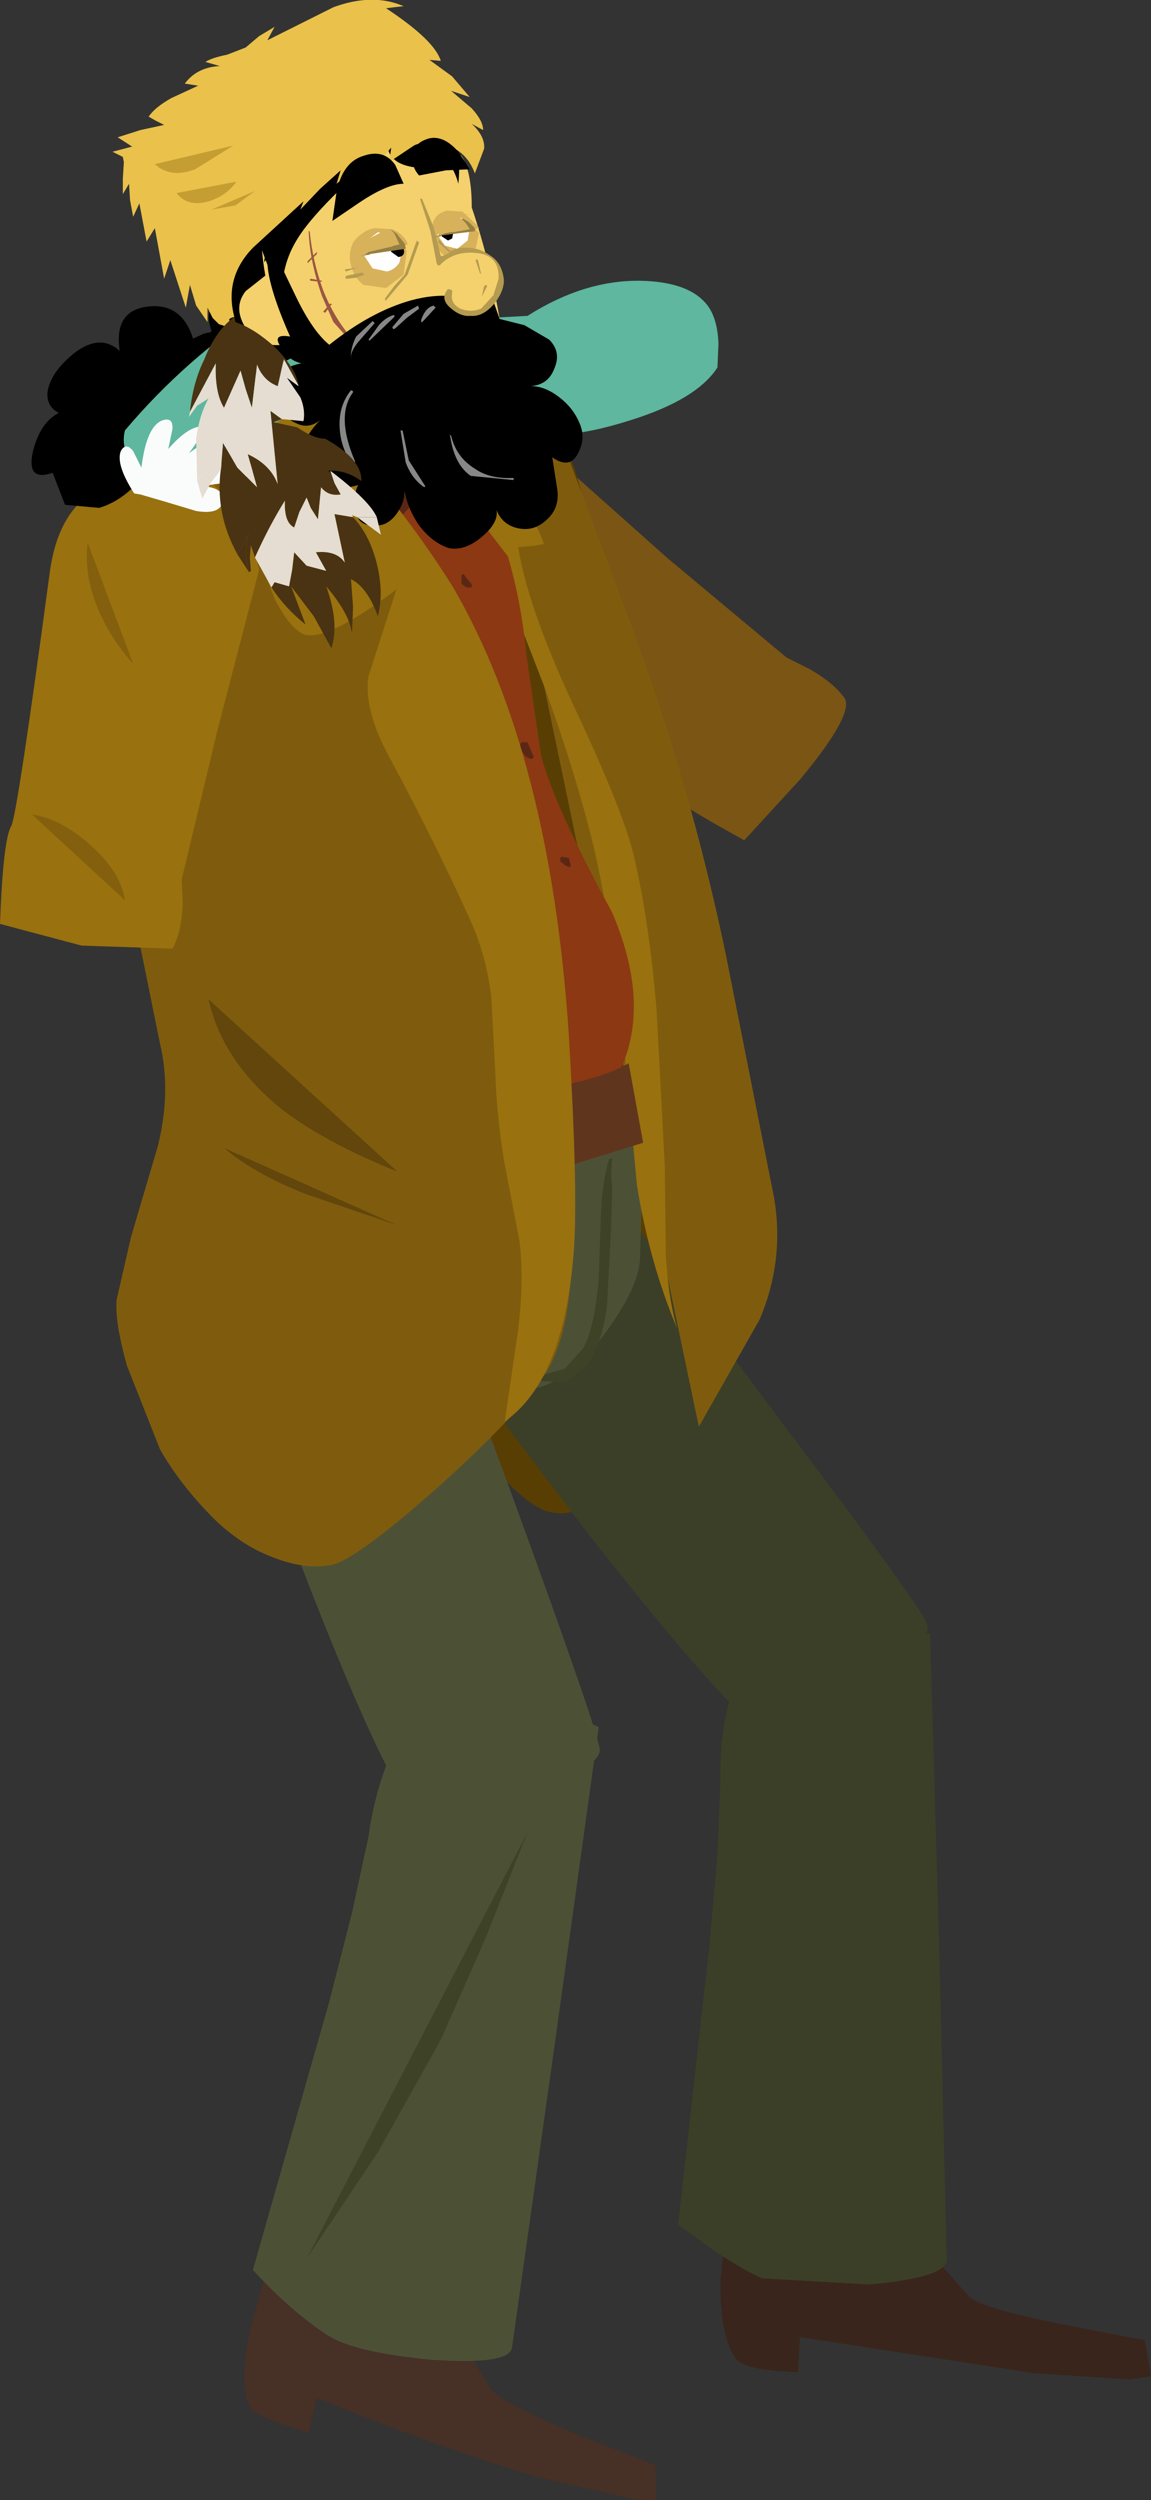 <?xml version="1.0" encoding="UTF-8" standalone="no"?>
<svg xmlns:xlink="http://www.w3.org/1999/xlink" height="121.1px" width="55.75px" xmlns="http://www.w3.org/2000/svg">
  <rect width="100%" height="100%" fill="#333333" stroke="none"/>
  <g transform="matrix(1.0, 0.0, 0.0, 1.0, 1.6, 0.6)">
    <path d="M33.15 17.2 L33.2 16.05 Q33.15 14.7 32.55 14.05 31.65 13.05 29.45 13.0 26.7 12.95 23.95 14.7 L17.4 15.05 17.2 14.9 16.6 15.0 Q15.95 15.5 15.45 16.65 14.85 18.25 15.9 18.85 17.0 19.45 20.0 19.45 L22.75 19.3 Q24.2 20.2 25.15 20.35 26.25 20.6 28.95 19.75 32.15 18.75 33.15 17.2" fill="#5eb79e" fill-rule="evenodd" stroke="none"/>
    <path d="M18.85 22.4 Q17.65 24.9 17.7 26.3 17.75 28.55 20.35 30.35 30.0 36.9 30.4 37.55 30.9 38.15 34.45 40.1 L37.2 37.1 Q39.8 33.95 39.3 33.2 38.75 32.45 37.6 31.8 L36.5 31.25 30.75 26.45 24.8 21.15 22.3 20.85 Q19.6 20.85 18.85 22.4" fill="#7a5513" fill-rule="evenodd" stroke="none"/>
    <path d="M25.4 20.3 Q23.75 18.1 20.75 19.95 18.3 21.4 16.95 23.85 14.6 27.85 14.55 35.1 14.45 39.2 15.05 47.0 15.6 61.9 21.3 69.3 23.45 72.0 24.75 72.55 26.65 73.25 28.55 70.65 L30.15 68.3 Q31.1 66.8 31.1 65.75 L31.25 65.75 Q31.25 64.8 30.75 63.8 30.3 62.8 30.3 61.8 L30.75 53.85 31.0 45.9 Q30.9 41.85 29.9 37.15 L27.7 28.6 26.8 24.3 Q26.2 21.45 25.4 20.3" fill="#593e03" fill-rule="evenodd" stroke="none"/>
    <path d="M28.7 57.9 L19.1 63.45 26.9 73.7 Q34.95 83.95 36.05 83.6 37.7 83.15 40.55 81.15 43.6 78.95 43.3 78.05 43.1 77.35 35.9 67.8 28.75 58.25 28.7 57.9" fill="#3c3f27" fill-rule="evenodd" stroke="none"/>
    <path d="M24.45 19.35 Q23.65 18.6 21.6 17.55 L32.25 68.5 35.2 63.3 Q36.4 60.45 35.9 57.45 L33.55 45.6 Q31.85 37.45 29.0 29.75 L26.15 22.15 Q25.5 20.35 24.45 19.35" fill="#7f5c0d" fill-rule="evenodd" stroke="none"/>
    <path d="M49.95 112.0 Q45.95 111.2 45.35 110.65 L43.85 108.95 43.05 107.9 33.55 107.25 33.3 109.8 Q33.25 112.55 34.05 113.65 34.4 114.2 37.05 114.3 L37.15 112.6 48.5 114.35 53.1 114.65 54.15 114.5 53.85 112.75 49.95 112.0" fill="#3a251c" fill-rule="evenodd" stroke="none"/>
    <path d="M43.45 78.55 L42.05 78.2 38.8 77.65 Q34.15 77.3 34.05 79.8 L33.7 81.9 Q33.25 83.65 33.3 85.55 L33.15 89.3 32.75 93.75 31.25 107.15 32.55 108.1 Q34.1 109.2 35.3 109.75 L40.5 110.05 Q44.3 109.7 44.25 108.85 L43.9 94.15 43.45 78.55" fill="#3c3f27" fill-rule="evenodd" stroke="none"/>
    <path d="M29.4 60.25 Q29.4 61.7 27.65 64.05 25.6 66.95 23.05 66.75 L16.15 66.1 Q12.0 65.3 11.45 63.7 10.75 61.75 10.75 59.15 10.75 56.35 11.65 55.35 12.4 54.45 12.4 52.8 L12.3 51.3 29.6 53.9 29.4 60.25" fill="#4c5136" fill-rule="evenodd" stroke="none"/>
    <path d="M28.05 55.55 L28.0 55.5 27.9 55.55 Q27.55 56.7 27.5 58.4 L27.4 61.35 Q27.2 63.7 26.65 64.7 L25.75 65.7 25.2 65.85 24.65 66.0 24.55 66.15 24.65 66.3 25.8 66.35 26.75 65.6 Q27.5 64.7 27.8 62.7 L28.0 58.85 28.05 56.95 28.0 56.25 28.05 55.55" fill="#3e4227" fill-rule="evenodd" stroke="none"/>
    <path d="M11.35 15.75 L11.7 18.2 11.85 20.3 18.25 19.35 14.15 12.0 11.35 15.75" fill="#ddb654" fill-rule="evenodd" stroke="none"/>
    <path d="M22.4 21.85 L22.6 22.2 Q22.0 21.15 20.4 20.0 18.8 18.85 17.65 18.6 18.1 19.7 19.85 21.95 21.5 24.15 21.9 25.45 L23.5 29.4 24.8 32.75 Q26.35 37.05 27.2 40.6 28.1 44.7 28.5 48.7 L29.25 56.8 Q29.85 60.55 31.2 63.75 30.8 62.45 30.65 60.25 L30.6 55.85 30.2 48.3 Q29.85 44.05 29.1 40.85 28.6 38.7 26.1 33.4 23.95 28.75 23.5 25.9 L24.15 25.85 24.75 25.75 Q24.25 24.3 22.4 21.85" fill="#99710e" fill-rule="evenodd" stroke="none"/>
    <path d="M19.2 60.6 L8.45 63.1 13.0 75.25 Q17.7 87.4 18.9 87.35 20.55 87.4 23.9 86.3 27.45 85.05 27.45 84.15 27.4 83.35 23.3 72.1 19.2 60.95 19.2 60.6" fill="#4c5136" fill-rule="evenodd" stroke="none"/>
    <path d="M13.75 115.55 Q19.9 118.05 24.55 119.4 L29.1 120.45 30.15 120.5 30.15 118.8 26.45 117.35 Q22.7 115.8 22.15 115.1 L21.0 113.15 20.5 112.0 11.25 109.6 10.55 112.1 Q9.95 114.75 10.5 116.0 10.7 116.35 12.05 116.8 L13.35 117.25 13.75 115.55" fill="#473025" fill-rule="evenodd" stroke="none"/>
    <path d="M20.2 22.85 L20.35 22.9 23.0 26.35 Q23.65 28.55 23.9 31.15 L24.6 35.95 Q25.2 38.35 28.05 43.6 30.1 48.4 28.15 51.8 26.1 55.35 20.75 55.95 L11.9 55.4 Q9.25 54.8 8.15 53.7 7.2 52.65 6.45 49.9 5.4 45.95 5.35 42.75 5.2 37.95 5.35 35.25 5.55 30.75 6.6 27.85 7.4 25.65 9.1 23.8 10.9 21.85 13.0 20.95 L17.2 20.6 Q19.6 21.0 20.2 22.85" fill="#8c3813" fill-rule="evenodd" stroke="none"/>
    <path d="M11.5 17.85 L11.3 17.7 11.15 17.9 Q11.3 19.95 12.15 21.9 13.05 24.15 14.15 24.8 L16.85 25.0 Q18.05 24.5 18.85 23.1 19.0 22.9 18.75 22.75 18.45 22.65 18.4 22.9 L17.4 24.15 Q16.7 24.75 15.95 24.8 14.35 24.9 13.35 23.25 12.7 22.1 12.2 20.65 11.8 19.6 11.5 17.85" fill="#5b2715" fill-rule="evenodd" stroke="none"/>
    <path d="M20.85 27.2 L20.75 27.25 20.75 27.65 Q20.95 27.9 21.15 27.85 L21.25 27.85 21.25 27.7 21.0 27.4 20.85 27.2" fill="#5b2715" fill-rule="evenodd" stroke="none"/>
    <path d="M23.95 35.35 L23.75 35.35 Q23.6 35.35 23.6 35.5 23.7 36.05 24.1 36.15 L24.2 36.15 24.25 36.05 23.95 35.35" fill="#5b2715" fill-rule="evenodd" stroke="none"/>
    <path d="M25.65 41.2 L25.75 41.3 25.95 41.4 26.05 41.35 25.95 40.95 25.6 40.9 Q25.5 40.95 25.55 41.1 L25.55 41.15 25.65 41.2" fill="#5b2715" fill-rule="evenodd" stroke="none"/>
    <path d="M28.85 50.9 Q26.35 52.35 18.45 52.8 L11.0 52.95 11.05 55.55 14.7 56.5 18.7 56.75 21.4 56.6 24.25 56.4 29.55 54.75 28.85 50.9" fill="#60351d" fill-rule="evenodd" stroke="none"/>
    <path d="M12.5 19.15 L12.65 19.4 Q11.15 17.55 7.6 20.9 5.1 23.35 3.65 25.85 2.25 28.5 2.1 29.5 2.0 30.45 2.7 33.4 L4.6 42.3 6.15 49.95 Q6.7 52.25 6.05 54.9 L4.75 59.3 4.05 62.35 Q3.95 63.4 4.55 65.55 L6.15 69.6 Q7.15 71.35 8.8 73.0 10.1 74.25 11.55 74.8 13.15 75.45 14.45 75.2 15.65 74.95 19.65 71.4 23.65 67.8 24.9 65.8 26.4 63.2 26.0 57.75 25.05 51.8 24.85 49.5 23.9 40.3 22.15 33.5 21.65 31.35 20.7 29.35 19.65 27.2 18.3 25.65 L15.55 22.15 Q14.1 20.2 12.5 19.15" fill="#7f5c0d" fill-rule="evenodd" stroke="none"/>
    <path d="M8.45 18.25 Q8.25 19.7 9.2 22.2 L10.8 26.05 11.7 28.4 Q12.5 29.95 13.2 30.15 14.35 30.4 17.6 27.95 L16.25 32.15 Q16.0 33.8 17.3 36.15 19.4 40.05 21.15 43.9 21.95 45.65 22.2 47.7 L22.4 51.55 Q22.45 53.25 22.8 55.55 L23.55 59.45 Q23.8 61.25 23.5 63.8 L22.85 68.25 Q25.75 66.2 26.2 59.9 26.4 57.05 25.95 49.5 25.05 35.95 20.35 27.85 18.35 24.65 15.55 21.4 11.85 17.05 10.25 17.25 9.65 17.25 9.2 17.6 8.7 17.9 8.95 18.2 L8.45 18.25" fill="#99710e" fill-rule="evenodd" stroke="none"/>
    <path d="M11.95 53.05 Q14.05 54.7 17.65 56.15 L8.5 47.8 Q9.15 50.75 11.95 53.05" fill="#63460b" fill-rule="evenodd" stroke="none"/>
    <path d="M13.25 57.25 L17.65 58.75 9.25 55.0 Q10.7 56.25 13.25 57.25" fill="#63460b" fill-rule="evenodd" stroke="none"/>
    <path d="M27.4 83.05 L26.0 82.45 Q24.35 81.8 22.95 81.45 18.4 80.35 17.9 82.85 L17.15 84.8 Q16.5 86.5 16.25 88.35 L15.45 92.05 14.35 96.35 10.65 109.35 Q12.5 111.35 14.25 112.5 15.55 113.35 19.35 113.7 23.1 113.95 23.2 113.1 L25.25 98.55 27.4 83.05" fill="#4c5136" fill-rule="evenodd" stroke="none"/>
    <path d="M21.95 93.2 L23.95 88.15 13.25 108.8 16.7 103.65 19.75 98.2 21.95 93.2" fill="#3e4227" fill-rule="evenodd" stroke="none"/>
    <path d="M10.95 27.0 Q10.7 25.85 10.1 24.65 8.9 22.35 7.2 22.3 4.45 22.35 3.25 23.05 1.2 24.05 0.8 27.2 -0.75 38.75 -1.05 39.4 -1.45 40.05 -1.6 44.15 L2.35 45.2 6.75 45.35 Q7.2 44.55 7.25 43.15 L7.2 42.0 8.95 34.7 10.95 27.0" fill="#99710e" fill-rule="evenodd" stroke="none"/>
    <path d="M2.65 25.7 Q2.45 27.2 3.15 28.9 3.8 30.4 4.85 31.55 L2.65 25.7" fill="#845f0d" fill-rule="evenodd" stroke="none"/>
    <path d="M-0.05 38.85 L4.45 43.0 Q4.25 41.65 2.8 40.35 1.35 39.05 -0.05 38.85" fill="#845f0d" fill-rule="evenodd" stroke="none"/>
    <path d="M8.55 15.5 L9.35 16.55 9.05 16.4 Q9.7 17.3 9.85 18.3 10.05 19.45 9.5 20.4 9.0 21.4 7.75 21.85 6.4 22.4 6.15 21.0 L5.0 22.85 Q4.2 23.7 3.2 24.0 L1.55 23.85 0.95 22.3 Q-0.35 22.75 0.0 21.25 0.35 19.85 1.25 19.4 0.65 19.1 0.7 18.4 0.8 17.7 1.45 17.0 3.05 15.35 4.2 16.4 3.9 14.45 5.55 14.25 7.2 14.05 7.75 15.8 L8.3 15.55 8.55 15.5" fill="#000000" fill-rule="evenodd" stroke="none"/>
    <path d="M16.8 16.5 L18.75 15.0 19.5 14.0 19.7 13.35 19.9 12.2 Q19.9 11.4 19.45 11.4 L17.9 10.95 Q17.0 10.8 16.2 11.25 13.65 12.45 11.25 14.25 7.4 16.75 4.45 20.25 4.3 20.85 4.55 21.45 4.95 22.45 5.9 23.05 L6.15 23.25 13.8 18.65 16.8 16.5" fill="#5eb79e" fill-rule="evenodd" stroke="none"/>
    <path d="M4.9 23.3 L5.2 23.35 6.4 23.7 7.9 24.15 Q9.1 24.35 9.2 23.65 9.25 22.95 8.0 22.95 10.55 22.7 10.65 22.2 10.75 21.7 9.65 21.7 L8.3 21.8 Q8.6 21.45 9.35 21.0 L10.4 20.25 Q9.4 20.0 7.55 21.35 8.25 20.45 8.2 20.05 7.5 20.05 6.55 21.15 L6.75 20.2 Q6.8 19.6 6.3 19.75 5.5 20.0 5.25 22.05 L4.85 21.25 Q4.5 20.8 4.25 21.25 4.0 21.9 4.9 23.3" fill="#fafcfc" fill-rule="evenodd" stroke="none"/>
    <path d="M17.95 3.45 Q18.65 3.85 19.2 4.6 L20.15 5.9 12.5 16.75 10.95 17.55 10.65 17.55 Q9.85 17.4 9.25 16.2 L9.35 16.55 8.55 15.5 8.65 15.45 Q8.25 14.25 9.05 14.1 L7.9 12.3 Q7.5 11.3 7.45 10.25 7.4 7.7 8.65 5.9 10.0 4.1 12.45 3.35 16.0 2.35 17.95 3.45" fill="#000000" fill-rule="evenodd" stroke="none"/>
    <path d="M15.05 5.75 Q10.15 6.35 11.25 12.75 11.85 15.9 15.2 17.85 17.7 19.25 20.3 19.45 21.75 19.6 22.35 17.5 L22.7 15.45 Q22.2 12.25 21.25 9.45 21.25 7.7 20.75 6.95 L20.15 6.5 18.5 6.0 15.05 5.75" fill="#f4d16c" fill-rule="evenodd" stroke="none"/>
    <path d="M13.4 10.6 L13.35 10.6 Q13.4 12.05 14.0 13.75 L14.55 15.0 15.4 15.95 15.5 15.95 15.5 15.85 Q14.6 14.85 14.05 13.45 13.55 12.1 13.4 10.6" fill="#9b5643" fill-rule="evenodd" stroke="none"/>
    <path d="M13.3 12.05 L13.3 12.15 13.35 12.1 13.75 11.7 13.75 11.6 13.3 12.05" fill="#9b5643" fill-rule="evenodd" stroke="none"/>
    <path d="M13.45 12.9 L13.4 12.95 13.45 13.0 13.95 13.05 14.0 13.0 13.45 12.9" fill="#9b5643" fill-rule="evenodd" stroke="none"/>
    <path d="M14.05 14.5 L14.15 14.55 14.45 14.15 14.5 14.15 14.4 14.1 14.05 14.5" fill="#9b5643" fill-rule="evenodd" stroke="none"/>
    <path d="M18.1 11.55 L17.45 10.65 16.4 10.5 Q15.85 10.65 15.5 11.15 15.25 11.7 15.4 12.25 15.55 12.85 16.0 13.2 L17.1 13.35 17.95 12.7 18.1 11.55" fill="#d8b15b" fill-rule="evenodd" stroke="none"/>
    <path d="M21.6 10.7 L21.15 10.15 20.35 10.1 19.65 10.55 Q19.45 10.85 19.55 11.2 19.65 11.6 19.95 11.8 L20.75 11.85 21.45 11.4 21.6 10.7" fill="#d8b15b" fill-rule="evenodd" stroke="none"/>
    <path d="M18.15 11.25 L18.1 11.1 Q17.85 10.65 17.35 10.5 L16.55 10.45 Q15.45 10.65 15.75 11.85 L18.15 11.25" fill="#d8b15b" fill-rule="evenodd" stroke="none"/>
    <path d="M21.6 10.45 L21.5 10.3 20.8 9.65 20.05 9.6 Q19.1 9.85 19.4 11.0 L21.6 10.45" fill="#d8b15b" fill-rule="evenodd" stroke="none"/>
    <path d="M13.15 15.8 L11.25 12.75 10.3 13.5 Q9.55 14.45 10.6 15.7 11.15 16.2 12.1 16.1 12.95 16.05 13.15 15.8" fill="#f4d16c" fill-rule="evenodd" stroke="none"/>
    <path d="M11.5 11.2 Q11.2 11.7 11.2 12.1 L11.35 11.9 Q11.3 13.1 12.45 15.7 11.55 15.55 12.0 16.2 12.35 16.85 13.0 17.0 12.1 17.15 11.8 17.8 11.55 18.35 11.9 19.0 12.15 19.65 12.75 19.9 13.35 20.2 13.9 19.75 12.95 20.75 13.05 21.55 13.15 22.2 13.85 22.65 14.6 23.1 15.3 23.0 L15.75 22.9 Q15.55 23.25 15.6 23.85 15.6 24.9 16.55 24.85 17.15 24.9 17.6 24.3 18.0 23.75 18.0 23.2 18.15 24.05 18.7 24.85 19.35 25.7 20.15 25.95 20.95 26.1 21.8 25.35 22.55 24.7 22.45 24.1 22.7 24.75 23.35 24.95 24.2 25.2 24.85 24.6 25.5 24.05 25.4 23.15 L25.15 21.55 Q26.0 22.15 26.4 21.35 26.8 20.6 26.45 19.85 26.15 19.15 25.5 18.65 24.8 18.1 24.1 18.1 24.95 18.05 25.25 17.25 25.6 16.45 25.0 15.85 L23.8 15.15 22.6 14.85 21.95 13.0 22.05 14.0 22.0 14.35 Q20.5 13.35 18.3 13.95 16.35 14.5 14.35 16.1 13.55 15.45 12.75 13.8 L11.5 11.2" fill="#000000" fill-rule="evenodd" stroke="none"/>
    <path d="M12.85 10.9 Q13.45 9.95 14.95 8.5 L16.4 6.9 Q17.3 5.75 16.9 5.0 L17.1 5.0 Q16.15 3.25 14.2 4.4 12.6 5.35 11.65 7.1 10.55 9.05 10.8 10.75 L11.4 12.35 12.1 13.9 Q11.95 12.3 12.85 10.9" fill="#000000" fill-rule="evenodd" stroke="none"/>
    <path d="M17.15 5.35 L19.15 6.45 Q20.3 7.1 20.6 8.3 20.75 6.85 20.35 5.6 19.85 4.0 18.65 3.7 L16.75 3.8 Q15.75 4.25 16.0 5.25 L17.15 5.35" fill="#000000" fill-rule="evenodd" stroke="none"/>
    <path d="M15.5 18.4 L15.5 18.35 15.4 18.3 Q14.8 19.05 14.85 20.1 14.9 21.1 15.45 21.85 L15.55 21.9 15.6 21.75 Q14.65 19.55 15.5 18.4" fill="#878787" fill-rule="evenodd" stroke="none"/>
    <path d="M17.9 20.25 L17.8 20.25 18.05 21.8 Q18.35 22.6 18.95 23.0 L19.0 22.95 18.2 21.7 17.9 20.25" fill="#878787" fill-rule="evenodd" stroke="none"/>
    <path d="M20.25 20.5 L20.15 20.45 20.2 20.5 Q20.4 21.9 21.2 22.45 L23.25 22.65 23.3 22.6 23.25 22.55 Q22.1 22.6 21.4 22.1 20.5 21.55 20.25 20.5" fill="#878787" fill-rule="evenodd" stroke="none"/>
    <path d="M15.4 16.85 L15.4 16.8 Q15.35 16.4 15.85 15.85 L16.55 15.05 16.5 15.0 16.45 14.95 15.65 15.7 Q15.35 16.3 15.4 16.85" fill="#878787" fill-rule="evenodd" stroke="none"/>
    <path d="M16.3 15.9 L17.5 14.75 17.5 14.65 Q17.1 14.75 16.75 15.15 L16.25 15.85 16.3 15.9" fill="#878787" fill-rule="evenodd" stroke="none"/>
    <path d="M17.4 15.25 L17.45 15.35 17.55 15.3 18.1 14.8 18.7 14.35 18.65 14.2 17.95 14.6 17.4 15.25" fill="#878787" fill-rule="evenodd" stroke="none"/>
    <path d="M18.8 14.9 L18.8 15.0 18.85 15.0 19.5 14.3 19.45 14.25 19.4 14.2 Q19.0 14.3 18.8 14.9" fill="#878787" fill-rule="evenodd" stroke="none"/>
    <path d="M18.7 11.15 L18.6 11.05 18.55 11.15 18.0 12.7 17.5 13.25 17.05 13.85 17.05 13.95 17.1 13.95 18.15 12.7 18.7 11.15" fill="#b59b50" fill-rule="evenodd" stroke="none"/>
    <path d="M19.7 11.05 L19.65 11.0 19.65 11.15 20.25 11.7 20.3 11.7 20.3 11.65 20.0 11.35 19.7 11.05" fill="#b59b50" fill-rule="evenodd" stroke="none"/>
    <path d="M17.2 6.65 Q17.4 7.35 18.45 7.5 L20.05 7.4 18.9 5.9 17.4 5.95 17.2 6.65" fill="#000000" fill-rule="evenodd" stroke="none"/>
    <path d="M15.1 12.45 L15.15 12.55 15.75 12.35 15.1 12.45" fill="#b59b50" fill-rule="evenodd" stroke="none"/>
    <path d="M15.2 12.75 Q15.1 12.8 15.15 12.9 L15.25 12.9 15.65 12.85 16.05 12.7 15.95 12.6 15.2 12.75" fill="#b59b50" fill-rule="evenodd" stroke="none"/>
    <path d="M3.85 6.75 L4.35 7.0 4.4 7.25 4.35 8.05 4.35 8.8 4.65 8.3 4.7 9.1 4.85 9.9 5.15 9.25 5.5 11.1 5.9 10.45 6.35 12.9 6.65 12.0 7.4 14.3 7.6 13.2 7.9 14.2 8.45 15.0 8.45 14.3 8.7 14.8 9.0 15.1 9.45 15.25 9.45 15.2 9.6 15.0 Q9.35 14.85 9.75 14.75 9.25 12.85 10.65 11.4 L13.1 9.15 12.95 9.55 13.9 8.55 14.9 7.65 14.7 8.3 16.2 7.1 16.05 7.45 15.85 7.75 16.7 7.3 17.35 6.55 17.25 7.25 18.45 6.45 Q19.0 6.15 19.5 6.85 L19.55 6.65 19.6 6.3 Q20.25 6.55 20.55 7.05 L20.5 6.65 Q21.1 7.0 21.4 7.8 L21.85 6.6 Q21.9 6.0 21.25 5.4 L21.8 5.7 Q21.8 5.25 21.25 4.65 L20.25 3.8 21.15 4.1 20.3 3.1 19.2 2.3 19.75 2.35 Q19.45 1.35 17.1 -0.2 L17.5 -0.25 17.95 -0.3 Q16.45 -0.95 14.55 -0.25 L11.35 1.35 11.7 0.7 10.95 1.15 10.3 1.7 9.4 2.05 Q8.65 2.2 8.35 2.4 L9.05 2.6 Q7.95 2.65 7.35 3.45 L8.0 3.55 6.7 4.15 Q5.9 4.6 5.6 5.05 L5.95 5.25 6.35 5.45 5.2 5.7 4.1 6.05 4.8 6.5 3.85 6.75" fill="#eac14b" fill-rule="evenodd" stroke="none"/>
    <path d="M9.7 6.45 L5.9 7.35 Q6.65 8.05 7.85 7.6 L9.7 6.45" fill="#c49e33" fill-rule="evenodd" stroke="none"/>
    <path d="M9.85 8.2 L6.95 8.75 Q7.5 9.45 8.5 9.15 9.35 8.9 9.85 8.2" fill="#c49e33" fill-rule="evenodd" stroke="none"/>
    <path d="M8.65 9.55 L9.8 9.35 10.75 8.65 8.65 9.55" fill="#c49e33" fill-rule="evenodd" stroke="none"/>
    <path d="M14.5 10.1 L15.75 9.25 Q17.15 8.3 17.95 8.3 L17.55 7.4 Q17.0 6.6 16.0 6.95 15.0 7.25 14.7 8.7 L14.5 10.1" fill="#000000" fill-rule="evenodd" stroke="none"/>
    <path d="M19.55 11.35 L19.65 12.15 19.75 12.05 20.25 13.55 20.05 13.8 20.25 14.15 Q21.05 15.0 21.9 14.35 22.85 13.6 22.65 12.65 22.4 11.65 21.35 11.5 20.4 11.35 19.75 12.05 L19.55 11.35" fill="#f4d16c" fill-rule="evenodd" stroke="none"/>
    <path d="M18.85 9.05 L18.8 9.0 18.75 9.05 19.25 10.6 19.55 12.15 19.6 12.25 19.7 12.25 Q20.35 11.55 21.45 11.65 22.6 11.75 22.55 12.9 L22.3 13.7 21.7 14.35 Q21.2 14.55 20.7 14.35 20.2 14.1 20.3 13.6 L20.3 13.45 20.1 13.4 Q19.7 13.85 20.2 14.3 20.7 14.75 21.2 14.7 21.8 14.75 22.35 14.1 22.85 13.45 22.8 12.9 22.7 12.1 22.1 11.75 21.55 11.35 20.8 11.4 20.4 11.4 20.15 11.65 L19.85 11.8 19.75 11.8 19.4 10.4 18.85 9.05" fill="#b59b50" fill-rule="evenodd" stroke="none"/>
    <path d="M21.55 12.0 L21.45 11.95 21.45 12.05 21.65 12.65 21.7 12.65 21.55 12.0" fill="#b59b50" fill-rule="evenodd" stroke="none"/>
    <path d="M22.0 13.25 L21.95 13.2 21.85 13.25 21.75 13.7 21.75 13.75 22.0 13.25" fill="#b59b50" fill-rule="evenodd" stroke="none"/>
    <path d="M18.7 7.9 L20.0 7.65 21.15 7.6 20.6 6.75 Q19.9 5.95 19.2 6.1 18.45 6.3 18.4 6.9 18.3 7.45 18.7 7.9" fill="#000000" fill-rule="evenodd" stroke="none"/>
    <path d="M21.15 10.45 L20.75 9.95 20.15 9.85 Q19.85 9.9 19.65 10.2 19.5 10.45 19.6 10.8 L19.95 11.3 20.55 11.45 21.05 11.05 21.15 10.45" fill="#ffffff" fill-rule="evenodd" stroke="none"/>
    <path d="M17.9 11.35 L17.4 10.8 16.7 10.65 16.1 11.1 Q15.95 11.4 16.05 11.8 L16.45 12.4 17.15 12.55 Q17.55 12.45 17.75 12.1 L17.9 11.35" fill="#ffffff" fill-rule="evenodd" stroke="none"/>
    <path d="M17.95 11.45 Q17.9 11.2 17.55 11.25 17.3 11.35 17.35 11.6 L17.7 11.85 Q18.05 11.8 17.95 11.45" fill="#000000" fill-rule="evenodd" stroke="none"/>
    <path d="M20.35 10.7 L20.2 10.55 19.95 10.5 Q19.7 10.55 19.8 10.85 L20.1 11.05 20.3 10.95 20.35 10.7" fill="#000000" fill-rule="evenodd" stroke="none"/>
    <path d="M20.85 10.0 L20.95 10.0 21.25 10.05 21.1 10.15 20.85 10.0 M19.8 10.8 L19.75 10.85 19.65 10.9 19.65 10.85 19.8 10.8 M19.65 10.8 Q19.1 9.45 21.15 9.8 L20.55 9.8 20.75 10.0 20.8 10.05 20.95 10.2 21.15 10.5 20.0 10.7 19.65 10.8" fill="#d8b15b" fill-rule="evenodd" stroke="none"/>
    <path d="M21.1 10.15 L21.4 10.45 21.4 10.6 19.8 10.8 19.65 10.85 19.4 10.9 19.65 10.8 20.0 10.7 21.15 10.5 20.95 10.2 20.8 10.05 20.75 10.0 20.8 10.0 20.85 10.0 21.1 10.15" fill="#958040" fill-rule="evenodd" stroke="none"/>
    <path d="M7.95 22.7 L8.2 23.55 8.6 22.8 8.15 22.4 7.95 22.7" fill="#e5ddd1" fill-rule="evenodd" stroke="none"/>
    <path d="M8.85 17.0 Q8.8 18.45 9.25 19.15 L9.65 18.25 10.05 17.35 10.3 18.25 10.6 19.15 10.85 17.05 Q11.15 17.85 11.85 18.1 L12.15 16.8 12.85 18.05 Q12.75 17.25 11.7 16.2 10.7 15.3 9.8 15.0 L9.75 14.75 Q8.85 15.4 8.3 16.8 7.75 17.9 7.6 19.35 L8.85 17.0" fill="#493312" fill-rule="evenodd" stroke="none"/>
    <path d="M16.85 25.3 L16.65 24.45 15.7 24.45 16.85 25.3" fill="#e5ddd1" fill-rule="evenodd" stroke="none"/>
    <path d="M15.1 26.65 Q14.7 26.05 13.7 26.15 L14.2 27.05 13.25 26.8 12.65 26.15 12.55 27.0 12.4 27.8 11.7 27.6 11.55 27.85 Q12.2 28.85 13.2 29.65 L12.5 27.8 13.6 29.25 14.45 30.8 Q14.85 29.6 14.2 27.8 15.35 29.15 15.45 30.1 L15.5 28.8 15.4 27.45 Q16.2 27.85 16.7 29.25 17.0 28.1 16.65 26.7 16.3 25.3 15.5 24.45 L14.6 24.3 15.1 26.65" fill="#493312" fill-rule="evenodd" stroke="none"/>
    <path d="M9.1 22.1 Q8.8 24.25 9.9 26.25 L10.45 25.25 Q10.2 26.05 10.45 27.1 L10.5 27.1 10.55 27.05 10.5 26.4 10.55 25.8 10.75 26.4 Q11.45 24.85 12.2 23.65 12.15 24.7 12.65 24.95 L12.9 24.2 13.25 23.5 13.45 24.0 13.8 24.55 13.95 23.0 Q14.3 23.45 14.9 23.35 L15.05 22.7 14.3 22.2 Q15.15 22.15 15.9 22.7 15.95 21.65 14.15 20.65 13.6 20.65 12.8 20.1 L11.65 19.85 12.05 19.7 11.5 19.3 11.85 22.85 Q11.5 21.9 10.4 21.4 L10.85 23.0 9.9 22.05 9.2 20.85 9.1 22.15 9.1 22.1" fill="#493312" fill-rule="evenodd" stroke="none"/>
    <path d="M8.5 18.7 Q8.05 19.5 7.9 20.65 L7.95 22.7 8.15 22.4 8.6 22.8 9.1 22.15 9.2 20.85 9.9 22.05 10.85 23.0 10.4 21.4 Q11.5 21.9 11.85 22.85 L11.5 19.3 12.05 19.7 13.1 19.8 Q13.2 19.25 12.95 18.65 L12.3 17.7 12.85 18.1 12.85 18.05 12.15 16.8 11.85 18.1 Q11.15 17.85 10.85 17.05 L10.6 19.15 10.3 18.25 10.05 17.35 9.65 18.25 9.25 19.15 Q8.8 18.45 8.85 17.0 L7.6 19.35 7.55 19.6 7.95 19.05 8.5 18.7" fill="#e5ddd1" fill-rule="evenodd" stroke="none"/>
    <path d="M16.65 24.45 Q16.3 23.65 14.4 22.2 L14.6 22.8 14.9 23.35 Q14.3 23.45 13.95 23.0 L13.8 24.55 13.45 24.0 13.25 23.5 12.9 24.2 12.65 24.95 Q12.15 24.7 12.2 23.65 11.45 24.85 10.75 26.4 L11.55 27.85 11.7 27.6 12.4 27.8 12.55 27.0 12.65 26.15 13.25 26.8 14.2 27.05 13.7 26.15 Q14.7 26.05 15.1 26.65 L14.6 24.3 15.5 24.45 15.45 24.35 15.7 24.45 16.65 24.45" fill="#e5ddd1" fill-rule="evenodd" stroke="none"/>
    <path d="M10.45 25.25 L9.9 26.25 10.45 27.1 Q10.2 26.05 10.45 25.25" fill="#493312" fill-rule="evenodd" stroke="none"/>
    <path d="M16.05 11.75 Q15.35 11.65 16.0 11.1 L17.15 10.5 17.3 10.5 Q17.5 10.5 17.6 10.65 L17.6 10.7 17.3 10.5 17.5 10.7 17.75 11.25 16.25 11.6 16.05 11.75 M16.35 11.7 L16.3 11.75 16.2 11.75 16.35 11.7" fill="#d8b15b" fill-rule="evenodd" stroke="none"/>
    <path d="M17.6 10.7 L18.0 11.2 18.05 11.4 18.05 11.45 16.35 11.7 16.2 11.75 15.9 11.8 16.05 11.75 16.25 11.6 17.75 11.25 17.5 10.7 17.3 10.5 17.6 10.7" fill="#958040" fill-rule="evenodd" stroke="none"/>
    <path d="M20.9 9.9 L20.95 9.95 20.35 9.9 Q20.25 9.75 20.45 9.75 20.75 9.65 20.9 9.9" fill="#d8b15b" fill-rule="evenodd" stroke="none"/>
    <path d="M19.85 10.7 L19.85 10.75 Q19.35 10.8 19.65 10.45 L19.7 10.4 19.85 10.7" fill="#d8b15b" fill-rule="evenodd" stroke="none"/>
  </g>
</svg>
